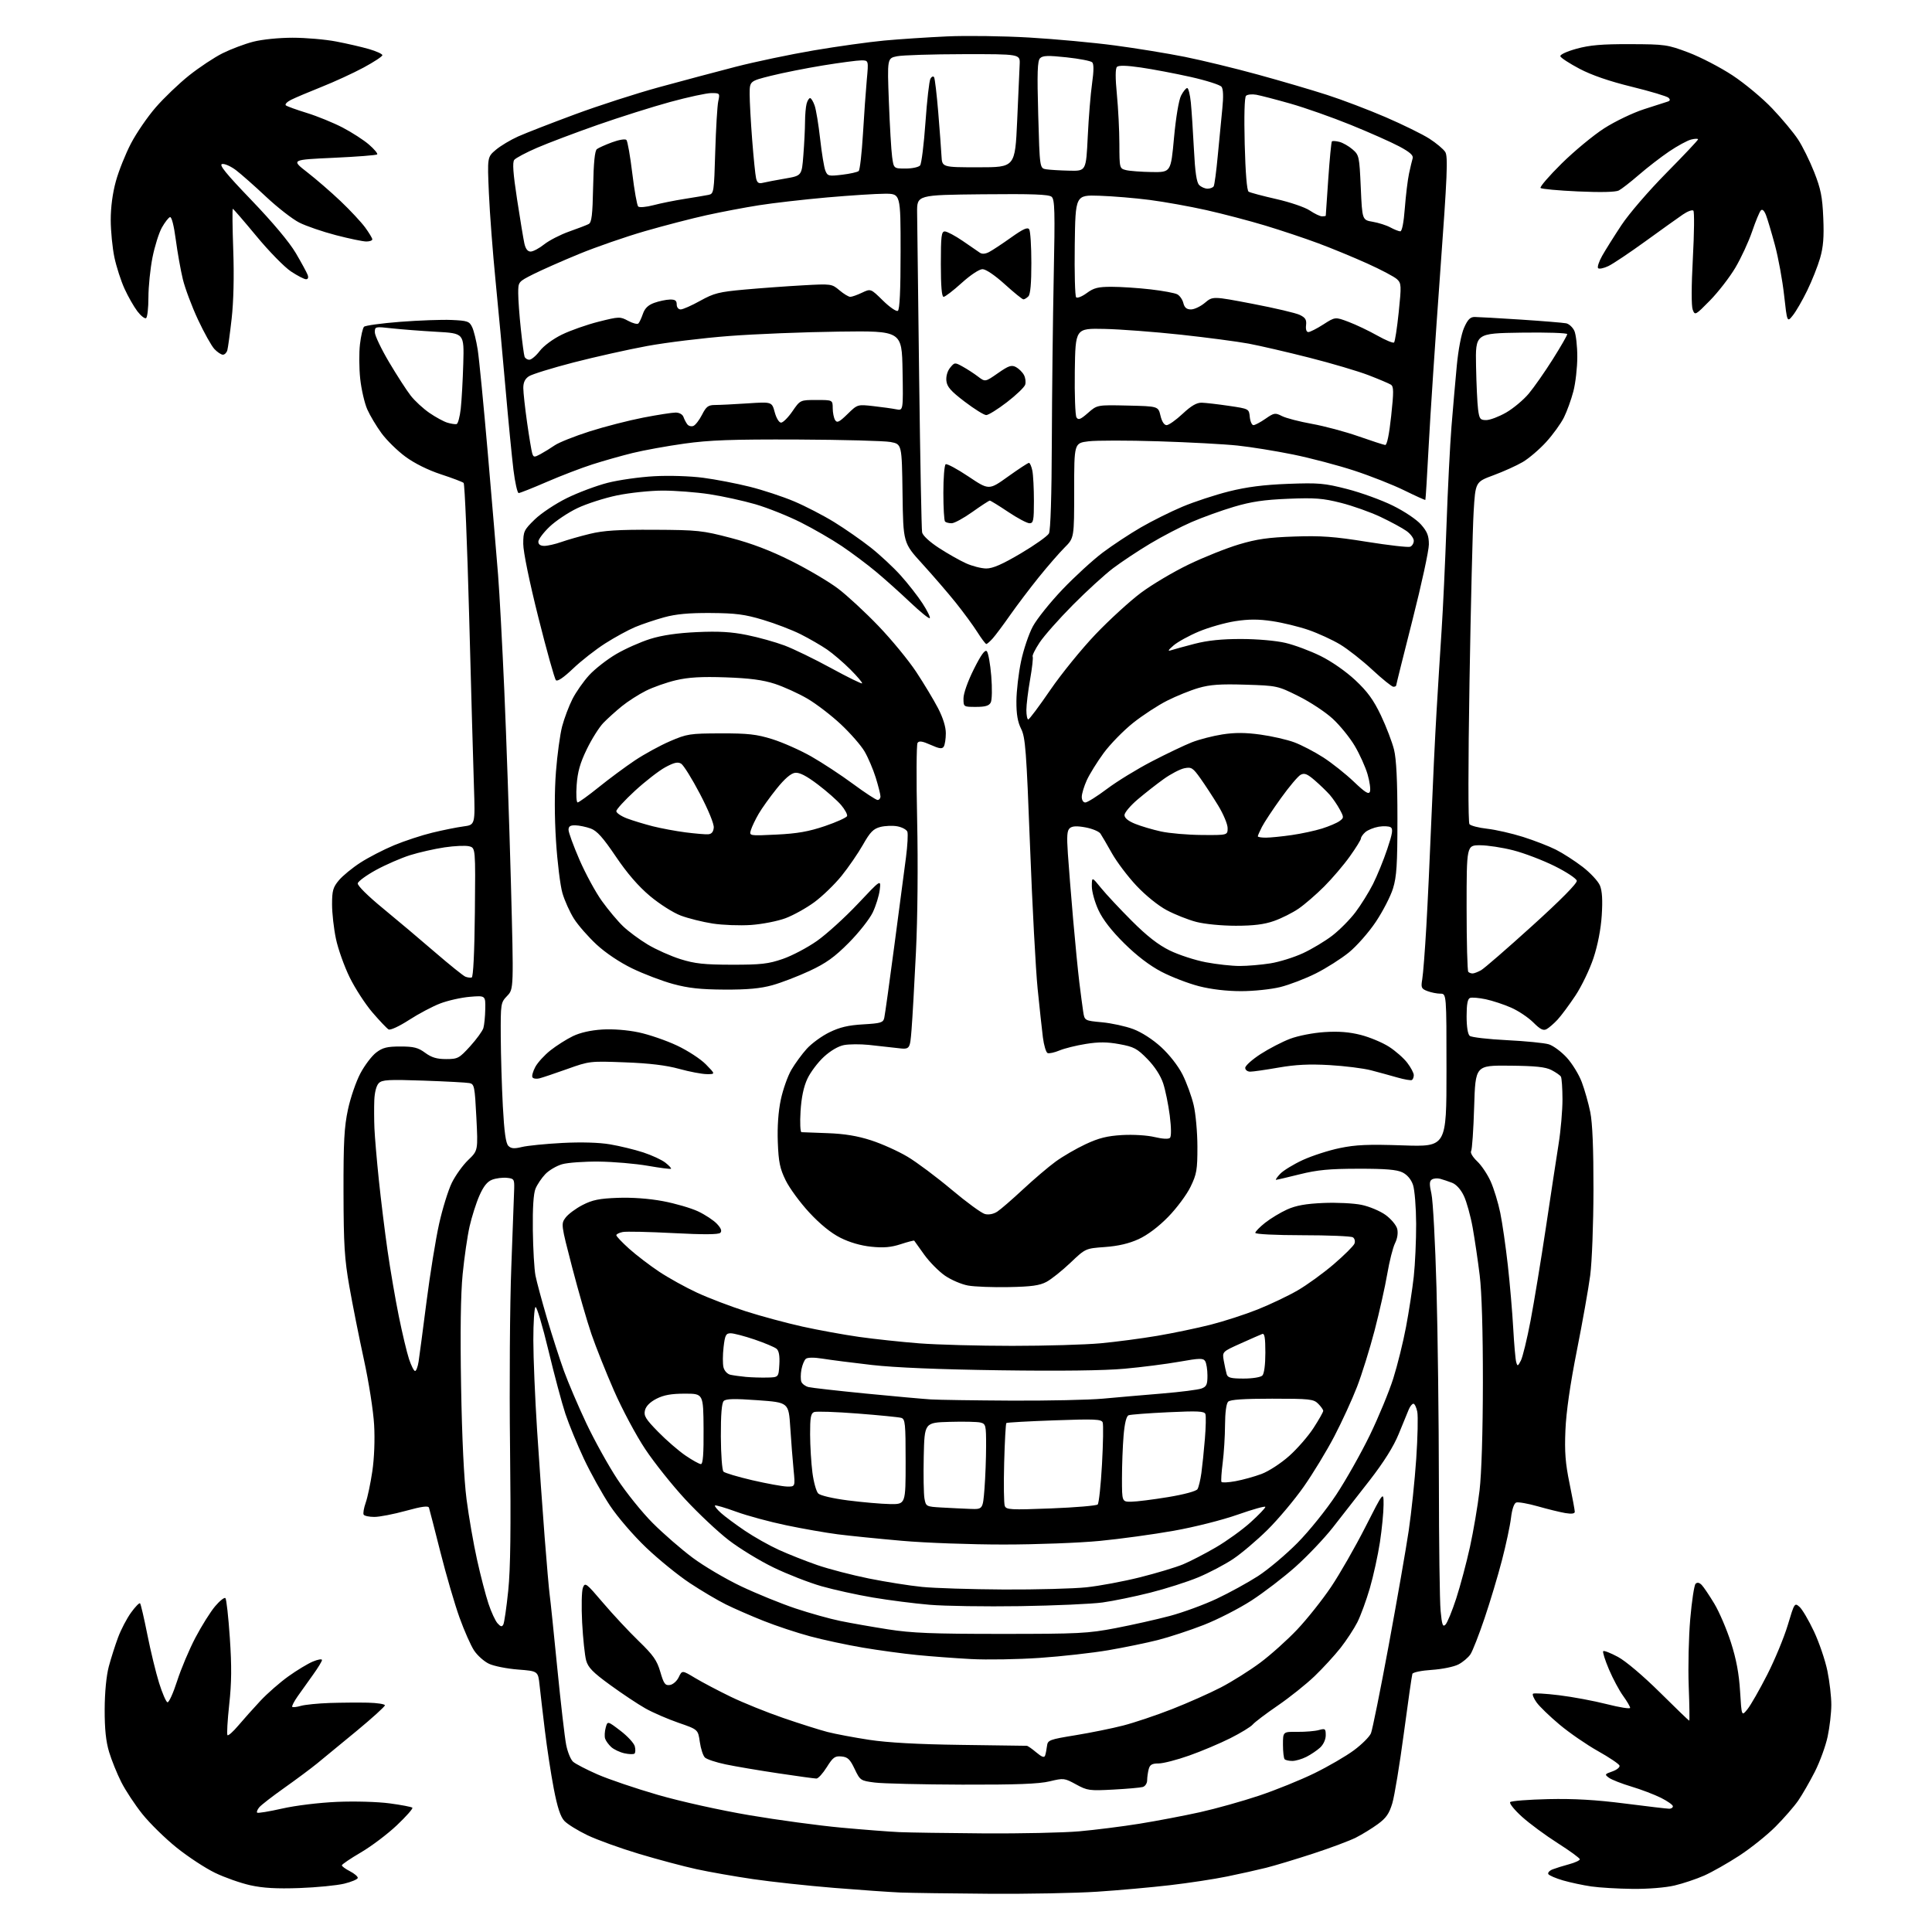 <?xml version="1.0" encoding="UTF-8" standalone="no"?>
<svg 
  version="1.1" 
  xmlns="http://www.w3.org/2000/svg" 
  xmlns:xlink="http://www.w3.org/1999/xlink" 
  xmlns:svg="http://www.w3.org/2000/svg"
  xmlns:rdf="http://www.w3.org/1999/02/22-rdf-syntax-ns#"
  xmlns:cc="http://creativecommons.org/ns#"
  xmlns:dc="http://purl.org/dc/elements/1.1/"
  viewBox="0 0 768 768"
  width="768"
  height="768"
>
<style>svg {background-color: white; }</style>"
<path stroke="none" fill="black" fill-rule="evenodd" d="M393.17,752.80C377.95,752.69 362.12,752.47 358.00,752.31C353.88,752.14 341.95,751.31 331.50,750.46C321.05,749.61 306.58,748.04 299.34,746.98C292.10,745.92 281.97,744.14 276.84,743.02C271.70,741.90 261.43,739.16 254.00,736.93C246.57,734.70 237.35,731.37 233.50,729.52C229.65,727.67 225.52,725.11 224.33,723.83C222.79,722.18 221.56,718.43 220.13,711.00C219.02,705.23 217.44,694.88 216.61,688.00C215.77,681.12 214.82,672.98 214.49,669.89C213.89,664.29 213.89,664.29 205.91,663.67C201.51,663.33 196.32,662.30 194.37,661.37C192.42,660.45 189.76,658.07 188.45,656.09C187.15,654.12 184.54,648.23 182.66,643.00C180.78,637.77 177.36,626.08 175.07,617.00C172.78,607.92 170.73,599.97 170.52,599.33C170.23,598.49 167.62,598.84 161.32,600.58C156.48,601.91 150.85,603.00 148.82,603.00C146.78,603.00 144.87,602.60 144.57,602.11C144.26,601.62 144.62,599.48 145.37,597.36C146.12,595.24 147.30,589.62 148.00,584.89C148.77,579.74 149.06,572.30 148.72,566.39C148.41,560.89 146.61,549.39 144.67,540.50C142.75,531.70 140.15,518.65 138.89,511.50C136.94,500.41 136.60,494.90 136.55,474.00C136.51,453.89 136.83,447.98 138.33,441.00C139.33,436.32 141.56,429.87 143.27,426.66C144.98,423.44 147.80,419.73 149.53,418.41C152.11,416.44 153.87,416.00 159.15,416.00C164.47,416.00 166.21,416.44 169.00,418.50C171.54,420.37 173.63,421.00 177.32,421.00C181.97,421.00 182.51,420.71 186.88,415.92C189.42,413.12 191.79,409.86 192.15,408.67C192.51,407.48 192.85,404.08 192.90,401.11C193.00,395.73 193.00,395.73 186.75,396.25C183.31,396.54 178.03,397.73 175.00,398.89C171.97,400.04 166.39,403.00 162.59,405.46C158.67,407.99 155.16,409.61 154.46,409.21C153.79,408.82 150.92,405.80 148.08,402.50C145.24,399.20 141.15,392.90 138.99,388.50C136.84,384.10 134.38,377.21 133.54,373.18C132.69,369.16 132.00,363.01 132.00,359.51C132.00,354.04 132.38,352.70 134.74,349.90C136.24,348.12 140.08,344.97 143.27,342.91C146.45,340.85 152.47,337.74 156.65,336.00C160.82,334.27 167.67,332.01 171.87,331.00C176.07,329.98 181.61,328.86 184.20,328.52C188.90,327.89 188.90,327.89 188.40,312.70C188.12,304.34 187.27,273.92 186.50,245.10C185.73,216.28 184.74,192.37 184.30,191.97C183.86,191.57 179.79,190.03 175.25,188.54C170.16,186.87 164.77,184.19 161.19,181.56C157.99,179.21 153.71,175.01 151.68,172.24C149.64,169.47 147.08,165.18 145.99,162.72C144.91,160.26 143.65,154.80 143.19,150.59C142.74,146.38 142.70,140.21 143.09,136.87C143.48,133.53 144.21,130.39 144.71,129.89C145.21,129.39 151.66,128.51 159.06,127.93C166.45,127.36 175.65,127.02 179.49,127.19C185.83,127.47 186.59,127.73 187.68,130.02C188.35,131.40 189.34,135.45 189.90,139.02C190.46,142.58 192.27,161.25 193.94,180.50C195.60,199.75 197.42,221.35 197.99,228.50C198.56,235.65 199.67,256.35 200.47,274.50C201.27,292.65 202.44,326.77 203.08,350.33C204.22,393.16 204.22,393.16 201.61,395.88C199.05,398.55 199.00,398.88 199.06,412.05C199.10,419.45 199.47,431.93 199.89,439.79C200.44,449.99 201.06,454.49 202.08,455.50C203.18,456.60 204.39,456.70 207.50,455.94C209.70,455.41 216.91,454.69 223.53,454.34C231.12,453.95 238.12,454.15 242.53,454.90C246.36,455.55 252.29,456.99 255.70,458.10C259.10,459.22 263.06,461.05 264.50,462.18C265.93,463.31 266.94,464.39 266.74,464.60C266.53,464.80 262.38,464.27 257.51,463.42C252.64,462.57 243.89,461.82 238.08,461.75C232.26,461.69 225.68,462.16 223.45,462.80C221.23,463.44 218.22,465.21 216.77,466.73C215.31,468.26 213.57,470.85 212.88,472.50C212.06,474.47 211.70,480.14 211.81,489.06C211.91,496.51 212.38,504.61 212.86,507.06C213.34,509.50 215.40,517.12 217.42,524.00C219.45,530.88 222.50,540.33 224.19,545.00C225.89,549.67 229.88,559.02 233.07,565.77C236.26,572.52 241.78,582.48 245.34,587.91C248.90,593.33 255.26,601.23 259.48,605.45C263.70,609.67 270.83,615.87 275.33,619.22C279.82,622.57 288.52,627.70 294.66,630.61C300.80,633.52 310.48,637.46 316.16,639.36C321.85,641.26 329.88,643.51 334.00,644.35C338.12,645.20 346.68,646.70 353.00,647.69C362.40,649.17 370.62,649.50 398.00,649.50C428.83,649.50 432.46,649.32 443.50,647.20C450.10,645.93 459.77,643.76 465.00,642.37C470.23,640.98 478.62,637.90 483.66,635.53C488.70,633.15 496.10,629.09 500.11,626.50C504.11,623.91 511.15,617.98 515.76,613.33C520.42,608.61 527.24,600.14 531.17,594.18C535.05,588.31 541.06,577.65 544.53,570.50C548.00,563.35 552.19,553.20 553.85,547.95C555.51,542.70 557.79,533.48 558.92,527.45C560.06,521.43 561.44,512.45 561.99,507.50C562.53,502.55 562.96,493.10 562.94,486.50C562.91,479.90 562.35,472.93 561.69,471.01C560.94,468.81 559.39,466.98 557.50,466.05C555.27,464.95 550.80,464.57 540.00,464.59C528.45,464.60 523.71,465.05 516.67,466.80C511.82,468.01 507.57,469.00 507.25,469.00C506.92,469.00 507.66,467.93 508.89,466.62C510.12,465.31 514.15,462.85 517.84,461.14C521.53,459.44 528.14,457.30 532.53,456.39C538.96,455.05 543.84,454.84 557.75,455.31C575.00,455.89 575.00,455.89 575.00,425.45C575.00,395.00 575.00,395.00 572.57,395.00C571.23,395.00 568.92,394.54 567.44,393.98C564.99,393.05 564.80,392.61 565.37,389.23C565.72,387.18 566.44,377.85 566.98,368.50C567.52,359.15 568.42,340.02 568.98,326.00C569.54,311.98 570.47,292.62 571.04,283.00C571.60,273.38 572.52,258.75 573.06,250.50C573.61,242.25 574.48,223.57 575.00,209.00C575.51,194.43 576.41,176.65 576.99,169.50C577.57,162.35 578.51,151.56 579.08,145.52C579.69,139.02 580.88,132.79 582.00,130.27C583.43,127.03 584.44,126.00 586.19,126.00C587.46,126.00 595.70,126.47 604.50,127.04C613.30,127.62 621.44,128.29 622.58,128.52C623.72,128.76 625.18,130.11 625.83,131.52C626.47,132.94 627.00,137.58 627.00,141.84C627.00,146.10 626.30,152.26 625.45,155.53C624.60,158.80 622.91,163.48 621.70,165.92C620.49,168.36 617.30,172.77 614.62,175.71C611.93,178.66 607.74,182.24 605.30,183.67C602.86,185.10 597.63,187.46 593.68,188.92C586.50,191.57 586.50,191.57 585.79,203.53C585.40,210.12 584.66,240.47 584.15,271.00C583.60,304.12 583.59,326.95 584.13,327.62C584.63,328.24 587.80,329.06 591.18,329.44C594.56,329.82 600.97,331.28 605.41,332.68C609.86,334.09 615.75,336.37 618.50,337.76C621.25,339.14 626.02,342.22 629.11,344.59C632.19,346.96 635.29,350.30 636.00,352.00C636.89,354.15 637.11,357.83 636.72,363.85C636.37,369.33 635.14,375.67 633.44,380.82C631.94,385.34 628.71,392.07 626.25,395.77C623.79,399.47 620.59,403.78 619.14,405.34C617.69,406.90 615.73,408.59 614.79,409.10C613.48,409.81 612.27,409.20 609.51,406.44C607.53,404.47 603.58,401.82 600.71,400.56C597.84,399.29 593.29,397.79 590.60,397.22C587.90,396.65 585.09,396.41 584.35,396.70C583.40,397.06 583.00,399.22 583.00,403.98C583.00,408.19 583.47,411.14 584.25,411.78C584.94,412.34 591.58,413.11 599.00,413.48C606.42,413.85 613.93,414.59 615.67,415.13C617.41,415.66 620.61,418.03 622.78,420.38C624.95,422.74 627.66,427.14 628.79,430.18C629.93,433.21 631.44,438.57 632.16,442.09C633.03,446.37 633.45,456.63 633.43,473.00C633.40,486.74 632.83,501.67 632.13,507.00C631.44,512.23 629.04,525.73 626.80,537.00C624.15,550.36 622.58,561.33 622.28,568.50C621.91,577.14 622.26,581.68 623.91,589.66C625.06,595.24 626.00,600.33 626.00,600.95C626.00,601.71 624.75,601.88 622.25,601.47C620.19,601.12 615.26,599.92 611.31,598.79C607.35,597.67 603.48,596.99 602.70,597.28C601.85,597.61 601.04,600.01 600.65,603.35C600.29,606.39 598.68,613.97 597.06,620.19C595.45,626.41 592.32,636.83 590.11,643.35C587.91,649.86 585.40,656.27 584.54,657.58C583.68,658.89 581.52,660.72 579.74,661.64C577.96,662.57 573.20,663.54 569.17,663.80C565.09,664.06 561.66,664.77 561.44,665.39C561.23,666.00 559.70,676.62 558.05,689.00C556.40,701.38 554.34,713.87 553.48,716.78C552.23,720.96 551.03,722.69 547.70,725.12C545.39,726.81 541.48,729.21 539.00,730.47C536.52,731.72 528.88,734.59 522.00,736.83C515.12,739.08 506.73,741.61 503.34,742.46C499.95,743.31 492.97,744.87 487.84,745.92C482.70,746.98 472.43,748.54 465.00,749.40C457.57,750.26 444.60,751.43 436.17,751.98C427.74,752.54 408.39,752.91 393.17,752.80zM119.00,750.53C109.95,750.85 104.57,750.54 99.50,749.42C95.65,748.56 89.35,746.35 85.50,744.49C81.65,742.64 74.77,738.12 70.21,734.46C65.65,730.80 59.52,724.78 56.57,721.09C53.63,717.41 49.86,711.69 48.20,708.39C46.53,705.09 44.36,699.72 43.37,696.45C42.10,692.22 41.59,687.31 41.61,679.50C41.64,672.74 42.27,666.19 43.24,662.50C44.12,659.20 45.79,653.96 46.95,650.86C48.11,647.75 50.43,643.32 52.11,641.01C53.78,638.70 55.39,637.05 55.68,637.35C55.97,637.64 57.27,643.23 58.57,649.76C59.87,656.30 61.97,664.95 63.24,669.00C64.50,673.04 66.00,676.50 66.56,676.69C67.12,676.87 68.85,673.08 70.40,668.26C71.95,663.44 75.22,655.67 77.68,651.00C80.13,646.33 83.66,640.71 85.51,638.52C87.36,636.34 89.21,634.87 89.61,635.28C90.01,635.68 90.80,642.77 91.36,651.05C92.13,662.38 92.07,668.94 91.11,677.63C90.42,683.98 90.11,689.44 90.43,689.76C90.75,690.08 92.69,688.36 94.74,685.92C96.80,683.49 100.73,679.08 103.49,676.13C106.24,673.18 111.26,668.79 114.63,666.38C117.99,663.97 122.38,661.32 124.38,660.49C126.37,659.65 128.00,659.38 128.00,659.88C128.00,660.37 126.42,662.97 124.50,665.64C122.57,668.31 119.81,672.20 118.35,674.27C116.90,676.34 115.92,678.25 116.17,678.50C116.42,678.76 117.99,678.58 119.64,678.10C121.29,677.63 126.44,677.12 131.07,676.96C135.71,676.81 142.54,676.76 146.25,676.84C149.96,676.93 153.00,677.40 153.00,677.89C153.00,678.38 147.94,682.97 141.75,688.09C135.56,693.20 128.47,699.04 126.00,701.05C123.53,703.06 117.65,707.43 112.95,710.76C108.25,714.09 103.79,717.54 103.06,718.43C102.32,719.32 101.94,720.28 102.22,720.56C102.50,720.84 106.95,720.11 112.12,718.94C117.49,717.72 126.85,716.58 134.00,716.27C141.09,715.97 150.14,716.23 154.92,716.87C159.55,717.49 163.60,718.27 163.92,718.59C164.24,718.92 161.48,722.04 157.79,725.54C154.11,729.04 147.67,733.90 143.49,736.35C139.30,738.80 135.89,741.12 135.89,741.50C135.90,741.89 137.34,742.95 139.11,743.85C140.87,744.76 142.27,745.95 142.22,746.50C142.16,747.05 139.73,748.08 136.81,748.79C133.89,749.50 125.88,750.28 119.00,750.53zM649.00,750.86C643.23,750.80 635.82,750.37 632.54,749.89C629.26,749.41 624.22,748.33 621.34,747.50C618.46,746.66 615.83,745.53 615.49,744.99C615.16,744.45 615.93,743.60 617.19,743.10C618.46,742.61 621.41,741.69 623.75,741.06C626.09,740.43 628.00,739.55 628.00,739.09C628.00,738.63 624.06,735.76 619.25,732.70C614.44,729.64 608.02,724.91 605.00,722.18C601.98,719.45 599.87,716.83 600.33,716.36C600.79,715.89 607.59,715.36 615.44,715.18C625.65,714.95 634.32,715.45 645.92,716.93C654.83,718.07 662.77,719.00 663.56,719.00C664.35,719.00 665.00,718.56 665.00,718.02C665.00,717.48 662.86,715.97 660.25,714.66C657.64,713.36 652.35,711.34 648.50,710.19C644.65,709.04 640.64,707.46 639.60,706.70C637.79,705.38 637.86,705.24 640.94,704.17C642.72,703.55 644.00,702.50 643.78,701.85C643.56,701.19 639.71,698.60 635.21,696.08C630.72,693.56 623.85,688.83 619.96,685.57C616.06,682.31 611.96,678.34 610.83,676.76C609.70,675.18 609.05,673.62 609.38,673.29C609.71,672.96 614.37,673.22 619.74,673.88C625.11,674.53 633.66,676.13 638.75,677.43C643.84,678.73 648.00,679.38 648.00,678.89C648.00,678.39 646.74,676.25 645.21,674.13C643.67,672.01 641.14,667.27 639.58,663.60C638.02,659.93 637.00,656.67 637.30,656.36C637.61,656.05 640.25,657.08 643.17,658.65C646.26,660.31 653.21,666.20 659.83,672.75C666.07,678.94 671.32,684.00 671.50,684.00C671.67,684.00 671.58,677.81 671.29,670.25C671.00,662.69 671.28,650.67 671.90,643.54C672.52,636.41 673.47,630.13 674.02,629.58C674.68,628.92 675.50,629.08 676.45,630.04C677.23,630.84 679.49,634.20 681.47,637.49C683.45,640.79 686.42,647.73 688.08,652.92C690.21,659.57 691.28,665.30 691.71,672.34C692.32,682.33 692.32,682.33 694.66,679.42C695.95,677.81 699.47,671.65 702.49,665.73C705.51,659.81 709.19,650.92 710.67,645.99C713.30,637.19 713.39,637.04 715.33,638.75C716.42,639.71 719.00,644.10 721.07,648.50C723.14,652.90 725.55,659.97 726.42,664.21C727.29,668.45 727.99,674.52 727.98,677.71C727.97,680.89 727.32,686.56 726.52,690.30C725.73,694.04 723.43,700.34 721.42,704.30C719.40,708.26 716.44,713.41 714.83,715.75C713.22,718.08 709.16,722.75 705.80,726.12C702.45,729.49 695.96,734.68 691.39,737.66C686.82,740.64 680.53,744.20 677.42,745.58C674.31,746.95 669.01,748.73 665.63,749.52C662.09,750.36 655.06,750.93 649.00,750.86zM391.00,728.80C405.57,728.90 422.68,728.53 429.00,727.98C435.32,727.42 446.12,726.06 453.00,724.95C459.88,723.84 470.68,721.78 477.00,720.38C483.32,718.97 493.90,716.01 500.50,713.80C507.10,711.59 517.00,707.58 522.50,704.89C528.00,702.20 535.07,698.09 538.22,695.75C541.37,693.41 544.41,690.38 544.98,689.00C545.55,687.62 548.73,671.88 552.04,654.00C555.34,636.12 558.92,615.65 559.98,608.50C561.04,601.35 562.39,588.50 562.97,579.94C563.55,571.38 563.74,562.94 563.39,561.19C563.04,559.44 562.35,558.00 561.85,558.00C561.36,558.00 560.54,559.01 560.02,560.25C559.51,561.49 557.71,565.88 556.02,570.00C553.97,575.02 550.14,581.14 544.43,588.50C539.74,594.55 533.11,603.03 529.70,607.35C526.29,611.67 519.67,618.62 515.00,622.80C510.32,626.97 502.45,633.01 497.50,636.22C492.55,639.42 484.00,643.80 478.50,645.94C473.00,648.09 464.81,650.78 460.30,651.93C455.79,653.08 446.91,654.90 440.57,655.99C434.22,657.07 421.94,658.45 413.27,659.04C404.59,659.63 392.32,659.84 386.00,659.50C379.68,659.16 370.00,658.44 364.50,657.89C359.00,657.35 349.32,656.03 343.00,654.96C336.68,653.89 327.23,651.87 322.02,650.46C316.80,649.06 308.47,646.30 303.52,644.32C298.56,642.35 291.80,639.40 288.50,637.76C285.20,636.12 278.76,632.31 274.20,629.29C269.63,626.27 261.86,619.96 256.92,615.26C251.83,610.42 245.55,603.13 242.45,598.47C239.44,593.94 234.78,585.57 232.10,579.87C229.43,574.17 226.12,566.12 224.75,562.00C223.38,557.88 220.34,546.52 218.00,536.77C215.66,527.02 213.35,519.28 212.87,519.58C212.39,519.88 212.00,525.83 212.01,532.81C212.01,539.79 212.69,555.85 213.50,568.50C214.32,581.15 215.67,600.27 216.50,611.00C217.33,621.73 218.24,632.08 218.51,634.00C218.79,635.92 220.14,648.98 221.52,663.00C222.91,677.02 224.50,690.81 225.07,693.64C225.63,696.46 226.86,699.46 227.80,700.31C228.73,701.15 233.10,703.42 237.51,705.35C241.92,707.28 252.72,710.95 261.51,713.49C270.68,716.14 286.22,719.59 297.95,721.58C309.20,723.49 325.62,725.71 334.45,726.52C343.28,727.33 353.65,728.13 357.50,728.30C361.35,728.47 376.43,728.69 391.00,728.80zM442.50,711.39C433.09,711.90 432.22,711.78 427.75,709.33C423.13,706.80 422.82,706.77 417.25,708.11C412.98,709.14 404.04,709.48 382.50,709.42C366.55,709.37 350.91,709.00 347.73,708.59C342.09,707.87 341.92,707.76 339.73,703.18C337.89,699.31 336.98,698.45 334.50,698.22C331.90,697.97 331.12,698.54 328.66,702.47C327.10,704.96 325.25,707.00 324.55,707.00C323.85,707.00 317.03,706.07 309.39,704.92C301.75,703.78 292.35,702.19 288.50,701.38C284.65,700.58 280.91,699.34 280.19,698.62C279.47,697.90 278.56,695.10 278.18,692.41C277.48,687.51 277.48,687.51 269.68,684.82C265.39,683.33 259.47,680.77 256.54,679.11C253.60,677.45 247.32,673.28 242.59,669.83C235.69,664.82 233.78,662.87 233.00,660.05C232.47,658.11 231.75,651.34 231.41,645.01C231.08,638.68 231.21,632.44 231.71,631.15C232.57,628.92 232.98,629.23 239.72,637.15C243.62,641.74 249.99,648.56 253.86,652.31C259.71,657.97 261.16,660.04 262.49,664.62C263.86,669.34 264.41,670.08 266.29,669.81C267.51,669.64 269.07,668.27 269.81,666.71C271.15,663.92 271.15,663.92 276.32,667.03C279.17,668.74 285.55,672.10 290.50,674.50C295.45,676.89 304.85,680.69 311.38,682.93C317.91,685.18 325.80,687.67 328.91,688.48C332.02,689.28 339.50,690.69 345.53,691.61C352.90,692.73 364.87,693.39 382.00,693.62C396.02,693.81 407.80,693.97 408.17,693.98C408.54,693.99 410.23,695.16 411.92,696.59C414.17,698.48 415.12,698.81 415.45,697.84C415.70,697.10 416.04,695.39 416.20,694.04C416.48,691.72 417.13,691.47 427.50,689.78C433.55,688.79 442.10,687.06 446.50,685.92C450.90,684.79 459.62,681.86 465.88,679.41C472.14,676.96 480.90,673.07 485.35,670.76C489.79,668.45 496.82,664.03 500.96,660.94C505.11,657.85 511.73,651.92 515.67,647.75C519.61,643.58 525.66,635.97 529.12,630.83C532.57,625.70 538.68,615.03 542.70,607.13C550.00,592.77 550.00,592.77 549.99,598.13C549.99,601.08 549.34,607.77 548.55,613.00C547.75,618.23 545.95,626.46 544.54,631.31C543.13,636.15 540.89,642.25 539.57,644.87C538.24,647.48 535.24,652.07 532.89,655.06C530.53,658.05 525.89,663.11 522.56,666.31C519.23,669.50 512.65,674.76 507.93,677.99C503.22,681.22 498.74,684.61 497.98,685.52C497.23,686.43 493.21,688.88 489.06,690.97C484.90,693.06 477.53,696.17 472.67,697.88C467.81,699.60 462.35,701.00 460.54,701.00C457.96,701.00 457.10,701.49 456.63,703.25C456.30,704.49 456.02,706.48 456.01,707.68C456.01,708.90 455.22,710.09 454.25,710.36C453.29,710.63 448.00,711.10 442.50,711.39zM513.72,700.00C512.41,700.00 511.03,699.70 510.67,699.33C510.30,698.97 510.00,696.35 510.00,693.52C510.00,688.37 510.00,688.37 515.75,688.44C518.91,688.47 522.74,688.15 524.25,687.73C526.79,687.02 527.00,687.18 527.00,689.81C527.00,691.48 526.07,693.50 524.75,694.71C523.51,695.84 521.06,697.49 519.30,698.38C517.54,699.27 515.03,700.00 513.72,700.00zM252.22,697.08C251.82,697.42 250.02,697.36 248.21,696.96C246.40,696.56 244.05,695.45 242.98,694.49C241.92,693.52 240.82,692.01 240.54,691.12C240.26,690.23 240.36,688.28 240.77,686.79C241.50,684.08 241.50,684.08 246.62,687.99C249.43,690.13 252.01,692.92 252.34,694.18C252.67,695.44 252.61,696.74 252.22,697.08zM200.07,645.79C200.46,645.08 201.34,639.02 202.03,632.32C202.93,623.56 203.13,607.60 202.75,575.32C202.45,550.67 202.68,518.35 203.26,503.50C203.83,488.65 204.34,474.70 204.40,472.50C204.49,468.74 204.31,468.48 201.44,468.20C199.76,468.04 197.15,468.37 195.64,468.95C193.71,469.68 192.21,471.55 190.58,475.25C189.30,478.14 187.55,483.65 186.67,487.51C185.80,491.36 184.56,499.91 183.91,506.51C183.13,514.47 182.92,529.42 183.29,551.00C183.65,571.80 184.43,588.00 185.46,596.00C186.35,602.88 188.22,613.67 189.63,620.00C191.03,626.33 193.08,634.20 194.18,637.50C195.27,640.80 196.89,644.30 197.78,645.29C199.01,646.66 199.54,646.78 200.07,645.79zM574.60,645.81C575.32,645.09 577.24,640.43 578.86,635.45C580.48,630.48 582.94,621.25 584.33,614.95C585.71,608.65 587.43,598.55 588.14,592.50C588.94,585.75 589.45,569.15 589.47,549.50C589.49,529.32 589.02,513.62 588.21,507.00C587.51,501.23 586.24,492.68 585.41,488.00C584.57,483.32 582.99,477.63 581.90,475.36C580.68,472.80 578.88,470.81 577.21,470.17C575.72,469.60 573.60,468.89 572.50,468.59C571.40,468.29 569.92,468.41 569.21,468.86C568.19,469.50 568.15,470.71 569.02,474.58C569.63,477.29 570.53,494.12 571.03,512.00C571.53,529.88 571.95,564.52 571.98,589.00C572.00,613.48 572.30,636.57 572.66,640.31C573.19,645.92 573.53,646.89 574.60,645.81zM405.50,638.47C391.75,638.68 375.55,638.44 369.50,637.92C363.45,637.41 353.32,636.11 347.00,635.04C340.68,633.98 331.45,631.94 326.50,630.53C321.55,629.11 313.00,625.77 307.50,623.11C302.00,620.45 293.98,615.55 289.67,612.23C285.36,608.91 277.61,601.62 272.43,596.03C267.25,590.44 260.08,581.45 256.49,576.05C252.89,570.66 247.32,560.22 244.10,552.87C240.88,545.52 236.83,535.36 235.10,530.31C233.36,525.25 229.93,513.33 227.45,503.82C223.00,486.69 222.98,486.51 224.83,484.02C225.86,482.64 228.90,480.38 231.57,479.01C235.48,476.99 238.22,476.43 245.56,476.16C251.26,475.95 258.00,476.44 263.55,477.48C268.44,478.40 274.72,480.23 277.52,481.55C280.33,482.88 283.69,485.10 285.00,486.50C286.64,488.24 287.05,489.35 286.34,490.06C285.63,490.77 279.71,490.81 267.71,490.18C258.03,489.67 248.97,489.47 247.56,489.74C246.15,490.01 245.00,490.59 245.00,491.02C245.00,491.46 247.29,493.87 250.09,496.39C252.89,498.90 258.26,503.01 262.03,505.52C265.80,508.02 272.62,511.80 277.19,513.91C281.76,516.02 290.45,519.33 296.50,521.27C302.55,523.21 312.68,525.94 319.00,527.34C325.32,528.74 335.45,530.58 341.50,531.44C347.55,532.29 358.30,533.45 365.40,534.00C372.49,534.55 389.14,535.00 402.40,535.00C415.65,535.00 431.45,534.54 437.50,533.98C443.55,533.42 453.69,532.08 460.04,531.01C466.38,529.93 475.92,527.94 481.24,526.59C486.55,525.24 494.97,522.51 499.95,520.52C504.93,518.53 512.05,515.14 515.77,512.99C519.50,510.84 525.97,506.15 530.16,502.57C534.34,498.98 538.06,495.29 538.42,494.36C538.78,493.41 538.50,492.30 537.78,491.85C537.08,491.40 528.06,491.02 517.75,491.02C507.07,491.01 499.00,490.61 499.00,490.08C499.00,489.58 500.76,487.77 502.92,486.06C505.08,484.36 509.01,481.98 511.67,480.78C515.20,479.20 519.08,478.50 526.07,478.20C531.33,477.97 538.16,478.31 541.24,478.95C544.33,479.59 548.63,481.40 550.80,482.97C552.96,484.54 555.04,487.02 555.41,488.48C555.82,490.12 555.49,492.32 554.54,494.21C553.70,495.90 552.31,501.38 551.46,506.39C550.61,511.40 548.34,521.51 546.43,528.86C544.51,536.20 541.37,546.30 539.44,551.29C537.51,556.28 533.46,565.12 530.43,570.93C527.40,576.74 521.92,585.77 518.24,591.00C514.57,596.23 508.12,603.91 503.90,608.09C499.69,612.26 493.52,617.49 490.19,619.72C486.86,621.94 480.62,625.22 476.33,627.01C472.03,628.80 463.45,631.54 457.27,633.10C451.08,634.66 442.53,636.42 438.26,637.01C433.99,637.60 419.25,638.25 405.50,638.47zM399.00,631.85C411.93,631.91 426.71,631.52 431.85,630.98C436.99,630.44 446.58,628.65 453.16,627.00C459.74,625.35 467.45,623.03 470.31,621.84C473.16,620.65 479.03,617.61 483.35,615.09C487.67,612.57 493.86,608.10 497.10,605.17C500.35,602.23 503.00,599.47 503.00,599.02C503.00,598.58 498.08,599.95 492.06,602.07C485.84,604.26 474.82,607.04 466.53,608.51C458.50,609.94 445.31,611.75 437.22,612.53C429.12,613.32 411.93,613.97 399.00,613.97C386.07,613.98 367.85,613.32 358.50,612.49C349.15,611.67 337.68,610.51 333.00,609.91C328.32,609.31 319.13,607.70 312.58,606.33C306.02,604.97 297.05,602.54 292.65,600.93C288.25,599.33 284.45,598.21 284.21,598.46C283.97,598.70 285.06,600.05 286.63,601.46C288.21,602.87 292.46,606.03 296.09,608.48C299.71,610.93 305.79,614.36 309.59,616.09C313.39,617.82 320.28,620.55 324.90,622.15C329.52,623.74 338.75,626.14 345.40,627.48C352.06,628.82 361.55,630.33 366.50,630.82C371.45,631.32 386.07,631.78 399.00,631.85zM385.60,599.81C390.70,600.00 390.70,600.00 391.35,591.75C391.70,587.21 391.99,579.57 391.99,574.77C392.00,566.55 391.87,566.01 389.75,565.48C388.51,565.17 383.00,565.05 377.50,565.21C367.50,565.50 367.50,565.50 367.20,579.00C367.04,586.42 367.17,593.94 367.49,595.70C368.06,598.85 368.18,598.91 374.29,599.26C377.70,599.46 382.80,599.70 385.60,599.81zM417.77,599.62C427.51,599.24 435.87,598.53 436.35,598.05C436.83,597.57 437.60,590.37 438.06,582.05C438.52,573.72 438.65,566.24 438.33,565.43C437.84,564.15 435.12,564.03 419.13,564.61C408.88,564.97 400.29,565.45 400.04,565.68C399.79,565.90 399.40,573.02 399.17,581.50C398.95,589.99 399.05,597.69 399.41,598.62C400.00,600.15 401.68,600.24 417.77,599.62zM353.75,597.89C360.00,598.00 360.00,598.00 360.00,581.07C360.00,565.80 359.83,564.08 358.25,563.62C357.29,563.34 349.47,562.56 340.88,561.90C332.29,561.23 324.52,560.97 323.63,561.31C322.30,561.82 322.01,563.47 322.03,570.22C322.05,574.77 322.46,581.60 322.95,585.38C323.44,589.17 324.48,592.91 325.26,593.68C326.07,594.50 331.08,595.67 337.09,596.44C342.81,597.17 350.31,597.83 353.75,597.89zM449.75,596.95C451.81,596.93 458.38,596.10 464.34,595.12C470.74,594.06 475.52,592.77 476.02,591.96C476.49,591.21 477.18,588.32 477.57,585.55C477.95,582.77 478.58,576.67 478.96,572.00C479.35,567.33 479.44,562.87 479.17,562.11C478.76,560.96 476.14,560.83 464.33,561.39C456.44,561.76 449.38,562.30 448.64,562.59C447.75,562.93 447.06,565.73 446.64,570.70C446.29,574.88 446.00,582.51 446.00,587.65C446.00,597.00 446.00,597.00 449.75,596.95zM312.81,590.92C316.12,591.00 316.12,591.00 315.46,584.25C315.09,580.54 314.51,573.00 314.15,567.50C313.50,557.50 313.50,557.50 301.19,556.61C291.95,555.94 288.58,556.02 287.69,556.92C286.89,557.73 286.52,562.33 286.55,571.06C286.58,578.18 287.05,584.45 287.59,584.99C288.13,585.53 293.29,587.07 299.04,588.41C304.79,589.74 310.99,590.87 312.81,590.92zM491.14,588.79C493.99,588.27 498.63,586.99 501.46,585.93C504.32,584.86 509.19,581.69 512.47,578.77C515.70,575.89 520.07,570.87 522.17,567.61C524.28,564.35 526.00,561.31 526.00,560.84C526.00,560.38 525.10,559.10 524.00,558.00C522.16,556.16 520.67,556.00 505.70,556.00C494.36,556.00 489.04,556.36 488.20,557.20C487.47,557.93 486.99,561.56 486.97,566.45C486.95,570.88 486.53,577.63 486.04,581.46C485.55,585.29 485.32,588.72 485.55,589.08C485.77,589.44 488.29,589.31 491.14,588.79zM278.62,582.00C279.44,582.00 279.75,577.94 279.68,568.00C279.58,554.00 279.58,554.00 272.25,554.00C266.88,554.00 263.87,554.54 260.98,556.01C258.44,557.31 256.80,558.94 256.39,560.60C255.84,562.79 256.62,564.08 261.62,569.18C264.85,572.49 269.74,576.72 272.49,578.60C275.23,580.47 277.99,582.00 278.62,582.00zM402.00,556.77C416.57,556.84 433.00,556.49 438.50,555.98C444.00,555.47 454.53,554.56 461.90,553.95C469.27,553.34 476.35,552.44 477.65,551.94C479.62,551.20 480.00,550.35 479.98,546.77C479.98,544.42 479.56,541.86 479.07,541.07C478.29,539.84 476.88,539.87 468.83,541.30C463.70,542.21 453.88,543.47 447.00,544.09C438.95,544.83 421.33,545.05 397.50,544.71C373.31,544.37 355.65,543.64 346.50,542.59C338.80,541.71 330.02,540.58 327.00,540.09C323.64,539.55 321.05,539.57 320.35,540.14C319.72,540.65 318.93,542.57 318.58,544.40C318.24,546.23 318.23,548.43 318.55,549.28C318.88,550.12 320.15,551.07 321.38,551.38C322.61,551.69 332.82,552.84 344.06,553.95C355.30,555.05 366.98,556.10 370.00,556.29C373.02,556.48 387.43,556.69 402.00,556.77zM305.00,547.60C309.50,547.50 309.50,547.50 309.80,542.41C310.00,538.94 309.64,536.95 308.68,536.15C307.89,535.50 303.97,533.85 299.95,532.48C295.94,531.12 291.67,530.00 290.46,530.00C288.56,530.00 288.19,530.71 287.63,535.53C287.27,538.57 287.26,542.17 287.60,543.54C287.96,544.96 289.14,546.22 290.36,546.49C291.54,546.75 294.30,547.13 296.50,547.34C298.70,547.54 302.52,547.66 305.00,547.60zM494.37,548.00C497.88,548.00 501.12,547.48 501.80,546.80C502.53,546.07 503.00,542.51 503.00,537.69C503.00,531.77 502.69,529.91 501.75,530.28C501.06,530.54 497.20,532.24 493.17,534.05C485.84,537.34 485.84,537.34 486.47,540.92C486.82,542.89 487.34,545.29 487.62,546.25C488.04,547.67 489.29,548.00 494.37,548.00zM164.99,545.00C165.45,545.00 166.09,543.31 166.40,541.25C166.72,539.19 168.13,528.50 169.54,517.50C170.95,506.50 173.20,492.56 174.55,486.51C175.89,480.47 178.17,473.13 179.60,470.20C181.04,467.27 183.97,463.18 186.12,461.12C190.03,457.36 190.03,457.36 189.36,444.16C188.73,431.83 188.55,430.93 186.59,430.54C185.44,430.31 177.22,429.87 168.32,429.56C154.44,429.08 151.92,429.22 150.57,430.57C149.62,431.52 148.92,434.18 148.79,437.32C148.68,440.17 148.70,445.20 148.84,448.50C148.98,451.80 149.76,461.02 150.59,469.00C151.42,476.98 152.98,489.65 154.06,497.16C155.14,504.67 157.14,516.37 158.52,523.16C159.90,529.95 161.73,537.64 162.59,540.25C163.46,542.86 164.54,545.00 164.99,545.00zM604.56,540.87C605.28,539.50 607.02,532.33 608.43,524.94C609.83,517.55 612.57,500.93 614.51,488.00C616.44,475.07 618.72,460.11 619.57,454.75C620.43,449.39 621.11,441.39 621.11,436.98C621.10,432.56 620.81,428.51 620.48,427.97C620.15,427.43 618.46,426.26 616.74,425.37C614.35,424.13 610.41,423.72 600.06,423.62C586.50,423.50 586.50,423.50 586.00,440.00C585.73,449.07 585.18,456.99 584.79,457.60C584.39,458.21 585.45,459.98 587.16,461.60C588.87,463.19 591.30,466.81 592.56,469.63C593.83,472.45 595.55,478.08 596.38,482.13C597.21,486.18 598.56,495.57 599.39,503.00C600.22,510.43 601.18,521.67 601.53,528.00C601.88,534.33 602.41,540.37 602.71,541.43C603.21,543.21 603.36,543.17 604.56,540.87zM401.00,511.64C394.68,511.77 387.39,511.49 384.81,511.02C382.24,510.56 378.12,508.80 375.66,507.11C373.21,505.42 369.50,501.67 367.41,498.77C365.33,495.87 363.53,493.36 363.42,493.19C363.31,493.03 360.90,493.65 358.06,494.58C354.19,495.84 351.25,496.10 346.34,495.59C342.18,495.17 337.69,493.86 334.05,492.02C330.31,490.14 325.99,486.62 321.68,481.97C318.04,478.04 313.82,472.29 312.31,469.19C310.02,464.52 309.49,461.95 309.19,454.03C308.96,447.89 309.38,441.88 310.38,437.14C311.24,433.09 313.13,427.75 314.58,425.27C316.04,422.78 318.79,419.02 320.70,416.91C322.62,414.79 326.66,411.84 329.70,410.36C333.82,408.34 337.23,407.54 343.12,407.20C350.17,406.79 351.08,406.51 351.51,404.62C351.78,403.45 353.58,390.57 355.50,376.00C357.43,361.43 359.52,345.59 360.14,340.82C360.76,336.04 361.00,331.45 360.69,330.62C360.37,329.79 358.59,328.83 356.74,328.48C354.89,328.13 351.83,328.25 349.95,328.73C347.16,329.46 345.89,330.75 343.02,335.83C341.08,339.24 337.25,344.81 334.51,348.20C331.76,351.59 326.91,356.28 323.73,358.62C320.55,360.96 315.39,363.83 312.27,365.00C309.14,366.17 302.97,367.38 298.54,367.69C294.12,367.99 287.25,367.74 283.27,367.12C279.30,366.50 273.62,365.08 270.65,363.97C267.63,362.84 262.21,359.40 258.37,356.18C253.75,352.30 249.31,347.16 244.79,340.47C239.67,332.90 237.30,330.25 234.79,329.34C232.98,328.69 230.26,328.12 228.75,328.08C226.70,328.02 226.00,328.48 226.00,329.87C226.00,330.90 227.97,336.28 230.37,341.82C232.78,347.35 236.78,354.73 239.28,358.19C241.77,361.66 245.54,366.16 247.66,368.19C249.77,370.22 254.20,373.50 257.50,375.48C260.80,377.46 266.65,380.07 270.50,381.28C276.24,383.08 279.92,383.47 291.00,383.49C302.52,383.50 305.48,383.16 311.17,381.19C314.84,379.93 320.96,376.70 324.76,374.03C328.56,371.36 335.84,364.75 340.95,359.34C350.22,349.50 350.22,349.50 349.71,353.73C349.43,356.06 348.17,360.11 346.92,362.73C345.66,365.35 341.38,370.77 337.41,374.77C331.74,380.48 328.39,382.88 321.84,385.94C317.25,388.08 310.57,390.65 307.00,391.64C302.25,392.95 297.13,393.42 288.00,393.38C278.45,393.33 273.63,392.80 267.55,391.15C263.18,389.96 255.90,387.18 251.36,384.99C246.36,382.57 240.76,378.82 237.14,375.47C233.86,372.43 229.82,367.82 228.17,365.22C226.53,362.63 224.46,358.05 223.58,355.05C222.71,352.06 221.55,342.72 221.02,334.30C220.40,324.53 220.39,314.57 221.00,306.75C221.52,300.01 222.63,291.90 223.46,288.73C224.30,285.56 226.14,280.68 227.55,277.89C228.97,275.10 231.98,270.80 234.25,268.34C236.52,265.88 241.33,262.13 244.94,260.01C248.55,257.89 254.65,255.18 258.50,253.98C263.22,252.51 269.26,251.63 277.06,251.27C285.68,250.88 290.73,251.17 296.93,252.43C301.51,253.35 308.23,255.23 311.88,256.60C315.52,257.97 323.84,262.02 330.38,265.59C336.91,269.16 342.45,271.88 342.69,271.65C342.92,271.41 340.84,268.94 338.06,266.16C335.28,263.37 331.09,259.79 328.75,258.18C326.41,256.58 321.71,253.86 318.30,252.14C314.88,250.42 308.13,247.83 303.30,246.39C296.03,244.21 292.42,243.74 282.50,243.68C273.87,243.62 268.67,244.10 264.00,245.39C260.43,246.37 255.25,248.11 252.50,249.26C249.75,250.41 244.39,253.34 240.59,255.76C236.78,258.19 231.03,262.69 227.81,265.76C224.05,269.35 221.61,271.01 220.99,270.39C220.46,269.86 217.32,258.64 214.01,245.46C210.44,231.24 208.00,219.35 208.00,216.21C208.00,211.25 208.28,210.66 212.59,206.47C215.11,204.02 220.85,200.21 225.34,198.00C229.83,195.79 237.10,193.07 241.50,191.94C245.90,190.81 254.22,189.63 260.00,189.31C266.00,188.98 274.35,189.24 279.50,189.92C284.45,190.57 292.77,192.17 298.00,193.48C303.23,194.78 311.16,197.40 315.64,199.29C320.12,201.18 327.32,204.91 331.64,207.57C335.96,210.24 342.47,214.77 346.10,217.64C349.74,220.51 355.08,225.47 357.97,228.68C360.86,231.88 364.79,236.90 366.70,239.83C368.61,242.77 369.91,245.42 369.60,245.73C369.29,246.04 365.77,243.19 361.77,239.39C357.77,235.59 351.65,230.12 348.17,227.22C344.69,224.32 338.61,219.77 334.65,217.10C330.70,214.44 323.33,210.17 318.26,207.63C313.20,205.09 305.10,201.86 300.28,200.45C295.45,199.05 287.23,197.25 282.00,196.45C276.77,195.66 268.45,195.02 263.50,195.02C258.55,195.02 250.38,195.88 245.35,196.91C240.32,197.95 233.20,200.24 229.53,201.99C225.86,203.74 220.86,207.08 218.43,209.41C215.99,211.75 214.00,214.41 214.00,215.33C214.00,216.42 214.82,217.00 216.37,217.00C217.68,217.00 220.72,216.31 223.12,215.46C225.53,214.61 230.65,213.14 234.50,212.21C239.90,210.89 245.72,210.52 260.00,210.59C277.37,210.68 279.23,210.88 290.50,213.83C298.76,215.99 306.24,218.84 314.50,222.97C321.10,226.27 329.46,231.20 333.09,233.94C336.71,236.67 343.95,243.37 349.18,248.82C354.42,254.27 361.18,262.51 364.23,267.12C367.27,271.73 371.16,278.20 372.88,281.50C374.86,285.33 375.99,288.95 375.98,291.50C375.98,293.70 375.60,296.08 375.16,296.78C374.52,297.79 373.42,297.64 369.95,296.09C366.65,294.61 365.34,294.42 364.74,295.31C364.30,295.96 364.22,309.77 364.58,326.00C364.96,343.57 364.77,364.80 364.10,378.50C363.49,391.15 362.70,405.04 362.35,409.36C361.72,417.23 361.72,417.23 356.61,416.61C353.80,416.27 348.73,415.71 345.35,415.36C341.96,415.02 337.53,415.05 335.51,415.43C333.26,415.85 330.14,417.68 327.50,420.11C325.12,422.30 322.18,426.21 320.96,428.80C319.47,431.96 318.58,436.20 318.23,441.75C317.95,446.29 318.12,450.03 318.61,450.06C319.10,450.10 323.77,450.27 329.00,450.45C335.68,450.69 340.81,451.53 346.28,453.30C350.56,454.68 357.08,457.62 360.78,459.83C364.48,462.04 372.35,467.93 378.28,472.91C384.21,477.90 390.17,482.26 391.54,482.60C393.06,482.98 394.95,482.61 396.45,481.63C397.79,480.75 402.40,476.76 406.69,472.76C410.99,468.76 416.81,463.80 419.63,461.75C422.45,459.69 427.81,456.58 431.55,454.83C436.79,452.38 440.11,451.55 446.08,451.20C450.46,450.95 456.05,451.29 458.98,452.00C462.14,452.75 464.52,452.88 465.08,452.32C465.64,451.76 465.61,448.29 465.00,443.45C464.44,439.08 463.26,433.30 462.37,430.62C461.36,427.57 459.01,423.95 456.13,421.00C452.04,416.81 450.74,416.12 445.00,415.07C440.13,414.17 436.77,414.15 431.62,414.98C427.84,415.58 423.14,416.75 421.18,417.57C419.21,418.39 417.09,418.86 416.45,418.62C415.82,418.38 414.97,415.55 414.56,412.34C414.16,409.13 413.22,400.43 412.47,393.00C411.72,385.57 410.36,360.15 409.46,336.50C408.00,298.16 407.61,293.09 405.91,289.72C404.54,287.00 404.01,283.90 404.04,278.72C404.06,274.75 404.88,267.65 405.87,262.95C406.85,258.25 408.97,251.97 410.58,249.00C412.18,246.02 417.49,239.41 422.37,234.29C427.25,229.18 434.45,222.59 438.37,219.64C442.29,216.70 449.10,212.21 453.50,209.66C457.90,207.11 465.32,203.41 470.00,201.44C474.68,199.47 483.00,196.73 488.50,195.35C495.67,193.56 502.33,192.71 512.00,192.34C524.21,191.88 526.45,192.08 535.50,194.40C541.00,195.81 549.16,198.77 553.64,200.98C558.26,203.25 563.13,206.52 564.89,208.53C567.35,211.33 568.00,212.98 568.00,216.43C568.00,218.83 565.08,232.31 561.50,246.39C557.92,260.46 555.00,272.21 555.00,272.49C555.00,272.77 554.50,273.00 553.89,273.00C553.29,273.00 549.52,269.96 545.52,266.25C541.53,262.54 535.76,258.01 532.71,256.18C529.66,254.35 524.05,251.77 520.23,250.44C516.41,249.12 509.91,247.53 505.79,246.92C500.25,246.09 496.39,246.10 491.00,246.93C486.99,247.55 480.51,249.40 476.60,251.03C472.70,252.66 468.15,255.16 466.50,256.58C464.34,258.44 464.06,258.97 465.50,258.49C466.60,258.13 470.83,256.97 474.91,255.91C480.07,254.58 485.69,254.00 493.41,254.01C499.80,254.02 507.26,254.68 511.00,255.56C514.58,256.40 520.85,258.74 524.94,260.76C529.31,262.91 535.01,266.89 538.74,270.37C543.62,274.94 545.99,278.21 548.95,284.41C551.06,288.86 553.40,294.98 554.15,298.00C555.08,301.78 555.50,310.39 555.50,325.50C555.50,343.66 555.19,348.49 553.74,353.18C552.78,356.30 549.70,362.26 546.92,366.43C544.13,370.61 539.31,376.08 536.22,378.60C533.12,381.12 527.20,384.88 523.05,386.96C518.90,389.04 512.55,391.47 508.94,392.37C505.30,393.27 498.34,394.00 493.35,394.00C487.64,394.00 481.49,393.28 476.61,392.03C472.37,390.94 465.66,388.36 461.70,386.29C457.01,383.84 451.85,379.90 446.91,375.01C441.89,370.05 438.41,365.57 436.66,361.81C435.20,358.68 434.01,354.41 434.02,352.31C434.04,348.50 434.04,348.50 437.69,353.00C439.70,355.48 445.20,361.36 449.92,366.08C455.97,372.13 460.42,375.59 465.00,377.84C468.57,379.58 475.03,381.69 479.34,382.51C483.65,383.33 489.72,384.00 492.84,383.99C495.95,383.99 501.43,383.52 505.00,382.95C508.57,382.38 514.41,380.56 517.98,378.90C521.54,377.25 526.80,374.09 529.66,371.88C532.52,369.67 536.65,365.50 538.82,362.62C541.00,359.73 544.14,354.69 545.79,351.42C547.44,348.14 549.99,341.91 551.44,337.57C553.55,331.31 553.83,329.51 552.80,328.85C552.08,328.40 549.92,328.31 548.00,328.64C546.08,328.98 543.71,329.94 542.75,330.78C541.79,331.62 541.00,332.75 541.00,333.28C541.00,333.81 539.02,337.02 536.59,340.42C534.17,343.82 529.58,349.20 526.40,352.38C523.22,355.57 518.64,359.53 516.22,361.19C513.81,362.85 509.41,365.06 506.44,366.10C502.56,367.47 498.31,368.00 491.24,368.00C485.65,368.00 478.89,367.34 475.54,366.47C472.31,365.63 467.03,363.53 463.81,361.82C460.39,360.00 455.37,355.94 451.73,352.06C448.30,348.41 443.93,342.61 442.00,339.18C440.07,335.75 438.03,332.24 437.45,331.38C436.87,330.52 434.21,329.41 431.55,328.91C428.11,328.27 426.29,328.35 425.29,329.18C424.17,330.10 424.01,332.26 424.50,339.42C424.84,344.42 425.78,356.15 426.59,365.50C427.40,374.85 428.51,386.10 429.05,390.50C429.59,394.90 430.28,400.13 430.58,402.11C431.13,405.72 431.13,405.72 438.04,406.37C441.84,406.72 447.43,407.94 450.47,409.08C453.79,410.32 458.22,413.17 461.56,416.23C464.86,419.25 468.33,423.70 470.08,427.15C471.69,430.36 473.68,435.80 474.49,439.24C475.31,442.68 475.98,450.14 475.99,455.81C476.00,465.04 475.71,466.72 473.25,471.79C471.74,474.91 467.74,480.28 464.37,483.73C460.51,487.68 456.14,490.96 452.61,492.58C448.79,494.33 444.49,495.33 439.24,495.71C431.50,496.27 431.50,496.27 425.50,501.98C422.19,505.12 417.92,508.53 416.00,509.56C413.26,511.02 410.00,511.47 401.00,511.64zM561.25,429.32C560.84,429.56 558.25,429.12 555.50,428.33C552.75,427.54 548.02,426.25 545.00,425.46C541.98,424.67 534.55,423.74 528.50,423.39C520.43,422.93 515.03,423.20 508.25,424.38C503.16,425.27 498.10,426.00 497.00,426.00C495.88,426.00 495.00,425.33 495.00,424.48C495.00,423.64 497.75,421.18 501.10,419.01C504.46,416.84 509.75,414.10 512.85,412.93C516.05,411.72 521.97,410.57 526.50,410.27C532.16,409.90 536.39,410.24 540.97,411.41C544.52,412.32 549.55,414.43 552.14,416.09C554.73,417.75 558.01,420.63 559.42,422.49C560.84,424.35 562.00,426.55 562.00,427.37C562.00,428.20 561.66,429.08 561.25,429.32zM214.37,428.68C213.19,428.96 211.97,428.77 211.66,428.25C211.34,427.74 211.85,425.89 212.79,424.13C213.73,422.38 216.44,419.41 218.82,417.53C221.20,415.65 225.20,413.11 227.72,411.89C230.64,410.48 234.85,409.53 239.40,409.25C243.70,408.99 249.42,409.44 253.91,410.39C257.99,411.25 264.81,413.60 269.07,415.60C273.36,417.61 278.51,420.96 280.61,423.12C284.41,427.00 284.41,427.00 280.95,426.98C279.05,426.97 274.12,426.04 270.00,424.90C264.83,423.47 258.15,422.66 248.46,422.30C234.56,421.77 234.32,421.79 225.46,424.96C220.53,426.72 215.54,428.39 214.37,428.68zM187.50,388.58C188.13,388.43 188.60,378.73 188.77,362.69C189.03,337.05 189.03,337.05 186.48,336.41C185.08,336.05 180.68,336.25 176.71,336.84C172.73,337.43 166.56,338.83 162.99,339.95C159.42,341.08 153.35,343.72 149.50,345.82C145.65,347.93 142.37,350.32 142.21,351.14C142.04,352.01 146.20,356.14 152.20,361.06C157.85,365.70 167.20,373.59 172.99,378.59C178.78,383.58 184.18,387.93 185.01,388.25C185.83,388.57 186.95,388.72 187.50,388.58zM585.42,386.96C586.01,386.95 587.50,386.37 588.73,385.69C589.96,385.01 599.09,377.08 609.03,368.08C620.43,357.76 626.98,351.13 626.80,350.11C626.63,349.22 622.65,346.59 617.94,344.26C613.24,341.93 605.85,339.11 601.53,338.01C597.21,336.90 591.28,336.00 588.34,336.00C583.00,336.00 583.00,336.00 583.00,360.83C583.00,374.49 583.30,385.97 583.67,386.33C584.03,386.70 584.82,386.98 585.42,386.96zM503.25,332.98C505.04,332.97 509.65,332.51 513.50,331.95C517.35,331.40 522.78,330.22 525.56,329.35C528.34,328.47 531.45,327.14 532.47,326.40C534.26,325.09 534.27,324.91 532.56,321.75C531.59,319.94 529.81,317.35 528.62,315.98C527.42,314.62 524.75,312.03 522.68,310.24C519.65,307.62 518.54,307.18 517.02,307.99C515.99,308.54 512.47,312.71 509.21,317.25C505.94,321.79 502.54,326.94 501.64,328.70C500.74,330.46 500.00,332.15 500.00,332.45C500.00,332.75 501.46,332.99 503.25,332.98zM281.50,331.64C282.86,331.55 283.57,330.70 283.73,329.00C283.87,327.54 281.59,321.97 278.23,315.56C275.08,309.54 271.72,304.15 270.76,303.57C269.44,302.77 267.95,303.11 264.44,305.01C261.92,306.38 256.52,310.58 252.43,314.33C248.34,318.09 245.00,321.74 245.00,322.45C245.00,323.15 246.91,324.45 249.25,325.34C251.59,326.22 256.20,327.62 259.50,328.46C262.80,329.29 268.65,330.38 272.50,330.88C276.35,331.37 280.40,331.72 281.50,331.64zM308.64,331.76C316.95,331.36 321.48,330.56 327.94,328.37C332.58,326.79 336.54,324.99 336.73,324.38C336.93,323.76 335.86,321.80 334.37,320.03C332.88,318.26 328.72,314.59 325.12,311.86C320.57,308.41 317.82,307.00 316.08,307.20C314.41,307.40 311.95,309.51 308.74,313.50C306.08,316.80 302.86,321.30 301.58,323.50C300.30,325.70 298.92,328.58 298.51,329.90C297.77,332.29 297.77,332.29 308.64,331.76zM477.75,331.92C488.00,332.00 488.00,332.00 488.00,329.18C488.00,327.63 486.31,323.60 484.25,320.22C482.19,316.84 479.01,311.98 477.19,309.42C474.19,305.20 473.60,304.83 470.81,305.39C469.12,305.73 465.43,307.65 462.62,309.66C459.80,311.67 455.14,315.33 452.25,317.78C449.36,320.23 447.00,323.04 447.00,324.01C447.00,325.16 448.50,326.39 451.25,327.49C453.59,328.44 458.20,329.80 461.50,330.52C464.80,331.25 472.11,331.88 477.75,331.92zM229.62,318.98C230.10,318.97 233.88,316.25 238.00,312.93C242.12,309.60 248.57,304.83 252.33,302.31C256.09,299.79 262.39,296.35 266.33,294.65C273.10,291.73 274.22,291.56 286.50,291.53C297.36,291.50 300.73,291.88 307.00,293.83C311.12,295.12 318.10,298.21 322.50,300.71C326.90,303.22 334.38,308.13 339.11,311.63C343.85,315.13 348.24,318.00 348.86,318.00C349.49,318.00 350.00,317.37 350.00,316.59C350.00,315.81 349.15,312.45 348.12,309.12C347.08,305.80 345.08,301.11 343.68,298.72C342.28,296.32 338.04,291.47 334.26,287.93C330.49,284.39 324.50,279.80 320.95,277.72C317.40,275.65 311.57,273.00 308.00,271.83C303.23,270.28 298.04,269.60 288.50,269.26C278.83,268.93 273.77,269.22 268.74,270.39C265.02,271.26 259.62,273.16 256.74,274.61C253.86,276.05 249.56,278.81 247.20,280.73C244.83,282.65 241.53,285.63 239.85,287.36C238.18,289.09 235.21,293.79 233.27,297.81C230.60,303.30 229.60,306.84 229.23,312.06C228.95,315.88 229.13,318.99 229.62,318.98zM431.43,319.00C432.22,319.00 436.11,316.56 440.07,313.58C444.03,310.60 452.05,305.68 457.89,302.66C463.72,299.63 470.87,296.22 473.77,295.08C476.67,293.94 482.14,292.53 485.92,291.94C490.89,291.17 495.09,291.19 501.04,292.01C505.57,292.63 511.65,294.02 514.54,295.10C517.43,296.18 522.61,298.89 526.06,301.11C529.50,303.34 534.94,307.66 538.14,310.71C542.69,315.05 544.09,315.92 544.57,314.69C544.90,313.82 544.48,310.72 543.63,307.80C542.78,304.89 540.49,299.80 538.53,296.50C536.58,293.20 532.63,288.33 529.74,285.68C526.86,283.03 520.74,279.00 516.14,276.72C507.88,272.61 507.64,272.56 495.04,272.17C485.10,271.86 481.01,272.15 476.46,273.47C473.25,274.40 467.64,276.67 463.99,278.51C460.34,280.34 454.22,284.34 450.39,287.39C446.56,290.45 441.31,295.83 438.71,299.36C436.12,302.90 433.11,307.75 432.02,310.14C430.93,312.54 430.03,315.51 430.02,316.75C430.01,318.05 430.61,319.00 431.43,319.00zM408.75,285.99C409.16,285.99 413.10,280.72 417.50,274.29C421.90,267.87 430.00,257.90 435.50,252.14C441.00,246.38 449.10,238.98 453.50,235.68C457.90,232.39 466.45,227.31 472.50,224.40C478.55,221.48 487.55,217.89 492.50,216.41C499.63,214.28 504.21,213.63 514.50,213.28C525.14,212.91 530.37,213.29 543.30,215.37C551.99,216.76 559.75,217.65 560.55,217.34C561.35,217.04 562.00,215.96 562.00,214.96C562.00,213.96 560.69,212.20 559.08,211.06C557.47,209.91 552.86,207.41 548.83,205.50C544.80,203.59 537.69,201.06 533.04,199.89C525.85,198.07 522.68,197.83 512.04,198.27C502.47,198.66 497.37,199.42 490.50,201.46C485.55,202.93 477.99,205.66 473.69,207.52C469.39,209.38 461.97,213.24 457.19,216.11C452.41,218.97 445.80,223.36 442.50,225.85C439.20,228.34 431.99,234.92 426.49,240.47C420.98,246.02 415.03,252.75 413.26,255.42C411.49,258.09 410.25,260.60 410.50,261.00C410.75,261.40 410.29,265.51 409.48,270.12C408.67,274.73 408.00,280.19 408.00,282.25C408.00,284.31 408.34,286.00 408.75,285.99zM387.96,281.00C383.00,281.00 383.00,281.00 383.00,277.62C383.00,275.65 384.72,270.79 387.11,266.02C389.98,260.29 391.53,258.13 392.27,258.87C392.85,259.45 393.64,263.87 394.04,268.71C394.44,273.64 394.35,278.27 393.84,279.25C393.16,280.56 391.68,281.00 387.96,281.00zM392.08,256.00C391.76,256.00 390.15,253.86 388.50,251.25C386.85,248.64 382.97,243.36 379.88,239.50C376.79,235.65 370.83,228.75 366.65,224.16C359.04,215.82 359.04,215.82 358.77,196.18C358.50,176.55 358.50,176.55 354.00,175.70C351.52,175.24 334.88,174.80 317.00,174.72C290.87,174.62 282.05,174.94 272.00,176.35C265.12,177.31 255.90,178.99 251.50,180.07C247.10,181.15 239.90,183.19 235.50,184.60C231.10,186.01 222.91,189.15 217.31,191.58C211.70,194.01 206.69,196.00 206.18,196.00C205.67,196.00 204.73,191.84 204.10,186.75C203.48,181.66 202.06,167.15 200.96,154.50C199.86,141.85 198.07,122.50 196.98,111.50C195.89,100.50 194.70,84.96 194.35,76.96C193.71,62.43 193.71,62.43 197.10,59.56C198.97,57.98 202.97,55.58 206.00,54.23C209.03,52.88 219.15,48.94 228.50,45.48C237.85,42.01 252.93,37.14 262.00,34.66C271.07,32.18 284.80,28.52 292.50,26.53C300.20,24.55 314.15,21.62 323.50,20.03C332.85,18.44 345.45,16.69 351.50,16.12C357.55,15.56 368.80,14.82 376.50,14.47C384.20,14.12 398.89,14.32 409.13,14.92C419.38,15.52 434.68,16.93 443.13,18.06C451.59,19.18 464.12,21.23 470.98,22.60C477.84,23.98 490.89,27.14 499.98,29.64C509.07,32.13 521.44,35.76 527.48,37.71C533.51,39.65 544.02,43.65 550.82,46.58C557.63,49.52 565.44,53.36 568.18,55.11C570.92,56.87 573.76,59.25 574.50,60.40C575.64,62.18 575.33,69.54 572.45,109.00C570.59,134.57 568.55,165.18 567.94,177.00C567.32,188.82 566.72,198.60 566.60,198.72C566.48,198.85 562.72,197.14 558.23,194.94C553.75,192.73 544.77,189.19 538.29,187.07C531.81,184.95 520.88,182.07 514.00,180.67C507.12,179.27 497.23,177.67 492.00,177.12C486.77,176.56 472.57,175.80 460.43,175.42C448.29,175.04 435.81,175.04 432.68,175.43C427.00,176.14 427.00,176.14 427.00,194.99C427.00,213.85 427.00,213.85 423.18,217.67C421.07,219.78 416.45,225.10 412.90,229.50C409.36,233.90 404.25,240.65 401.55,244.50C398.86,248.35 395.75,252.51 394.65,253.75C393.55,254.99 392.39,256.00 392.08,256.00zM392.05,225.98C394.63,225.99 398.41,224.34 405.77,219.99C411.37,216.68 416.40,213.11 416.97,212.05C417.61,210.86 418.05,197.03 418.12,175.32C418.19,156.17 418.53,126.78 418.87,110.00C419.41,83.93 419.29,79.32 418.04,78.23C416.92,77.27 410.42,77.03 390.54,77.23C364.50,77.50 364.50,77.50 364.57,84.50C364.61,88.35 364.97,118.05 365.38,150.50C365.79,182.95 366.32,210.46 366.55,211.62C366.80,212.88 369.53,215.41 373.24,217.82C376.68,220.06 381.52,222.80 384.00,223.92C386.48,225.04 390.10,225.97 392.05,225.98zM378.29,208.00C377.21,208.00 376.03,207.70 375.67,207.33C375.30,206.97 375.00,201.82 375.00,195.89C375.00,189.97 375.41,184.86 375.92,184.55C376.43,184.24 380.51,186.43 384.99,189.43C393.13,194.88 393.13,194.88 400.71,189.44C404.89,186.45 408.62,184.00 409.02,184.00C409.42,184.00 410.03,185.41 410.38,187.12C410.72,188.84 411.00,194.24 411.00,199.12C411.00,206.93 410.79,208.00 409.24,208.00C408.27,208.00 404.46,205.97 400.77,203.50C397.08,201.03 393.79,199.00 393.46,199.00C393.13,199.00 390.02,201.03 386.55,203.50C383.08,205.97 379.37,208.00 378.29,208.00zM214.81,180.54C216.29,179.74 218.85,178.17 220.50,177.03C222.15,175.89 228.40,173.40 234.38,171.49C240.37,169.58 249.95,167.12 255.68,166.01C261.41,164.90 267.22,164.00 268.58,164.00C270.04,164.00 271.32,164.72 271.69,165.75C272.03,166.71 272.72,168.04 273.23,168.69C273.73,169.35 274.81,169.63 275.62,169.32C276.42,169.01 277.98,167.01 279.06,164.88C280.74,161.59 281.53,161.00 284.27,160.99C286.05,160.99 291.85,160.70 297.17,160.35C306.84,159.71 306.84,159.71 307.96,163.85C308.60,166.23 309.68,168.00 310.49,168.00C311.27,168.00 313.30,165.97 315.00,163.50C318.10,159.00 318.10,159.00 324.55,159.00C331.00,159.00 331.00,159.00 331.02,162.25C331.02,164.04 331.46,166.17 331.97,166.99C332.75,168.23 333.61,167.81 336.89,164.61C340.86,160.73 340.86,160.73 347.18,161.44C350.66,161.83 354.75,162.40 356.28,162.71C359.05,163.26 359.05,163.26 358.78,147.38C358.50,131.50 358.50,131.50 333.50,131.82C319.75,131.99 300.09,132.78 289.82,133.57C279.54,134.35 264.92,136.14 257.32,137.53C249.72,138.93 236.53,141.88 228.00,144.08C219.47,146.29 211.49,148.76 210.25,149.57C208.68,150.60 208.01,152.02 208.02,154.27C208.03,156.05 208.71,162.22 209.53,167.99C210.35,173.76 211.27,179.27 211.57,180.23C212.08,181.82 212.39,181.85 214.81,180.54zM550.63,176.89C551.35,176.96 552.22,172.77 553.01,165.39C554.07,155.61 554.04,153.64 552.88,152.90C552.12,152.42 548.12,150.73 544.00,149.14C539.87,147.55 529.30,144.42 520.50,142.19C511.70,139.95 500.84,137.44 496.38,136.60C491.91,135.77 479.76,134.17 469.38,133.04C458.99,131.92 445.32,130.88 439.00,130.75C427.50,130.50 427.50,130.50 427.25,147.50C427.12,156.85 427.42,165.14 427.92,165.93C428.66,167.09 429.52,166.75 432.49,164.15C436.14,160.94 436.14,160.94 448.28,161.22C460.43,161.50 460.43,161.50 461.31,165.25C461.86,167.59 462.78,169.00 463.75,169.00C464.60,169.00 467.46,166.97 470.10,164.50C473.53,161.29 475.72,160.02 477.71,160.08C479.24,160.12 484.10,160.68 488.50,161.33C496.50,162.51 496.50,162.51 496.81,165.75C496.99,167.54 497.64,169.00 498.26,169.00C498.88,169.00 501.04,167.86 503.05,166.46C506.47,164.09 506.90,164.02 509.61,165.40C511.20,166.21 516.55,167.60 521.50,168.49C526.45,169.38 534.77,171.60 540.00,173.44C545.23,175.27 550.01,176.82 550.63,176.89zM181.50,168.58C182.05,168.45 182.80,165.67 183.16,162.42C183.52,159.16 183.97,151.10 184.16,144.50C184.50,132.50 184.50,132.50 173.50,131.89C167.45,131.55 159.46,130.93 155.75,130.52C149.14,129.78 149.00,129.81 149.00,132.09C149.00,133.37 151.55,138.71 154.66,143.96C157.77,149.21 161.64,155.20 163.26,157.27C164.88,159.35 168.22,162.43 170.69,164.13C173.16,165.83 176.38,167.58 177.84,168.02C179.30,168.46 180.95,168.71 181.50,168.58zM590.81,166.99C592.29,166.99 595.83,165.64 598.69,164.01C601.54,162.37 605.59,158.99 607.69,156.49C609.78,153.99 614.09,147.84 617.25,142.82C620.41,137.81 623.00,133.31 623.00,132.83C623.00,132.35 614.79,132.08 604.75,132.23C586.50,132.50 586.50,132.50 586.75,145.50C586.89,152.65 587.25,160.41 587.56,162.75C588.06,166.56 588.40,167.00 590.81,166.99zM392.04,165.00C391.18,165.00 387.34,162.61 383.49,159.68C377.92,155.44 376.44,153.75 376.20,151.35C376.02,149.55 376.62,147.47 377.70,146.16C379.46,144.02 379.57,144.01 382.70,145.74C384.46,146.71 387.19,148.48 388.76,149.68C391.63,151.87 391.63,151.87 396.69,148.34C400.98,145.35 402.09,144.98 403.86,145.92C405.01,146.54 406.44,147.95 407.03,149.06C407.63,150.17 407.85,151.90 407.53,152.92C407.20,153.93 403.94,157.06 400.27,159.88C396.61,162.70 392.90,165.00 392.04,165.00zM210.42,143.00C211.23,143.00 213.10,141.43 214.56,139.51C216.09,137.50 219.84,134.73 223.36,133.01C226.74,131.36 233.30,129.05 237.95,127.88C246.12,125.83 246.50,125.81 249.70,127.54C251.52,128.52 253.35,128.99 253.76,128.59C254.17,128.19 254.98,126.46 255.57,124.74C256.32,122.56 257.65,121.26 260.07,120.39C261.96,119.71 264.74,119.12 266.25,119.08C268.36,119.02 269.00,119.47 269.00,121.00C269.00,122.16 269.67,123.00 270.59,123.00C271.46,123.00 274.95,121.46 278.34,119.57C283.80,116.54 285.81,116.03 296.00,115.11C302.32,114.54 312.70,113.78 319.05,113.43C330.46,112.79 330.63,112.82 333.69,115.39C335.39,116.83 337.33,118.00 337.99,118.00C338.66,118.00 340.76,117.26 342.67,116.35C346.13,114.71 346.13,114.71 350.97,119.47C353.63,122.09 356.30,123.93 356.90,123.56C357.65,123.10 358.00,115.49 358.00,99.94C358.00,77.00 358.00,77.00 351.75,77.01C348.31,77.01 337.94,77.68 328.70,78.49C319.46,79.31 307.31,80.70 301.70,81.59C296.09,82.47 286.74,84.25 280.91,85.53C275.09,86.81 264.06,89.67 256.41,91.88C248.76,94.09 236.98,98.17 230.24,100.94C223.50,103.71 215.29,107.34 211.99,109.00C206.00,112.03 206.00,112.03 206.00,116.55C206.00,119.04 206.47,125.45 207.04,130.79C207.61,136.13 208.27,141.06 208.51,141.75C208.74,142.44 209.60,143.00 210.42,143.00zM88.61,141.00C87.91,141.00 86.39,139.98 85.22,138.74C84.05,137.49 81.11,132.21 78.67,126.99C76.24,121.77 73.54,114.57 72.68,111.00C71.81,107.42 70.55,100.33 69.87,95.23C69.12,89.58 68.22,86.09 67.57,86.31C66.98,86.50 65.54,88.36 64.36,90.44C63.19,92.52 61.50,97.89 60.61,102.36C59.73,106.84 59.00,113.96 59.00,118.19C59.00,122.42 58.58,126.14 58.07,126.46C57.55,126.78 55.99,125.55 54.60,123.73C53.22,121.91 50.92,117.89 49.51,114.79C48.09,111.70 46.28,106.09 45.48,102.33C44.69,98.58 44.03,91.89 44.02,87.48C44.01,82.40 44.76,76.73 46.07,72.01C47.20,67.91 49.90,61.17 52.06,57.03C54.22,52.89 58.64,46.44 61.88,42.71C65.12,38.97 71.08,33.26 75.13,30.02C79.19,26.79 85.20,22.80 88.50,21.16C91.80,19.52 97.26,17.46 100.64,16.59C104.16,15.68 110.86,15.00 116.31,15.00C121.54,15.00 129.34,15.67 133.64,16.50C137.94,17.32 143.83,18.68 146.73,19.52C149.63,20.37 152.00,21.45 152.00,21.94C152.00,22.43 148.65,24.63 144.56,26.84C140.48,29.04 132.94,32.51 127.81,34.55C122.69,36.59 117.21,38.91 115.64,39.71C114.06,40.51 113.16,41.49 113.64,41.89C114.11,42.28 117.88,43.64 122.00,44.91C126.12,46.18 132.51,48.79 136.19,50.70C139.87,52.62 144.60,55.67 146.69,57.49C148.79,59.31 150.25,61.06 149.93,61.38C149.62,61.70 141.80,62.31 132.55,62.73C115.73,63.50 115.73,63.50 122.11,68.46C125.63,71.19 131.60,76.36 135.39,79.96C139.18,83.56 143.56,88.26 145.14,90.40C146.71,92.55 148.00,94.68 148.00,95.15C148.00,95.62 146.92,96.00 145.61,96.00C144.29,96.00 138.87,94.87 133.55,93.49C128.24,92.11 121.67,89.85 118.96,88.48C116.26,87.11 110.32,82.49 105.77,78.22C101.22,73.94 95.83,69.19 93.80,67.64C91.76,66.10 89.29,65.00 88.30,65.20C86.94,65.47 89.80,68.99 100.00,79.61C108.42,88.38 115.03,96.27 117.57,100.58C119.81,104.39 121.93,108.29 122.29,109.25C122.70,110.35 122.46,111.00 121.64,111.00C120.93,111.00 118.24,109.61 115.66,107.90C113.09,106.20 106.92,99.90 101.96,93.90C97.00,87.91 92.76,83.00 92.54,83.00C92.32,83.00 92.40,90.40 92.72,99.45C93.09,109.81 92.85,119.89 92.08,126.70C91.41,132.64 90.63,138.29 90.36,139.25C90.09,140.21 89.30,141.00 88.61,141.00zM554.16,136.14C554.53,135.79 555.36,130.38 556.01,124.12C557.11,113.49 557.07,112.63 555.34,111.00C554.33,110.03 549.00,107.22 543.50,104.74C538.00,102.26 529.23,98.64 524.00,96.70C518.77,94.75 509.32,91.59 503.00,89.68C496.68,87.77 486.12,85.00 479.53,83.52C472.95,82.05 462.83,80.23 457.03,79.48C451.24,78.73 442.23,77.98 437.00,77.81C427.50,77.50 427.50,77.50 427.23,97.43C427.08,108.39 427.33,117.73 427.78,118.18C428.23,118.63 430.13,117.88 432.00,116.50C434.81,114.43 436.51,114.00 441.94,114.01C445.55,114.01 452.49,114.47 457.36,115.03C462.23,115.59 467.02,116.47 467.99,117.00C468.97,117.52 470.06,119.08 470.40,120.47C470.86,122.30 471.71,123.00 473.44,123.00C474.76,123.00 477.25,121.82 478.97,120.37C482.10,117.74 482.10,117.74 497.98,120.78C506.71,122.45 515.13,124.43 516.68,125.18C518.92,126.26 519.43,127.10 519.18,129.27C518.98,130.94 519.33,132.00 520.09,132.00C520.77,132.00 523.45,130.64 526.05,128.97C530.77,125.94 530.77,125.94 536.13,127.97C539.09,129.09 544.20,131.53 547.50,133.39C550.80,135.25 553.80,136.49 554.16,136.14zM712.70,125.35C710.42,128.21 710.42,128.21 709.21,117.35C708.55,111.38 706.91,102.45 705.58,97.50C704.25,92.55 702.65,87.19 702.04,85.59C701.34,83.75 700.58,83.02 699.98,83.62C699.45,84.15 697.89,87.92 696.50,92.00C695.11,96.09 692.10,102.58 689.82,106.43C687.53,110.28 682.99,116.14 679.73,119.46C673.92,125.37 673.78,125.45 672.88,123.11C672.32,121.65 672.34,113.68 672.94,102.62C673.48,92.66 673.57,84.17 673.14,83.74C672.70,83.30 670.81,84.01 668.93,85.30C667.04,86.59 660.37,91.36 654.09,95.91C647.81,100.46 641.18,104.90 639.35,105.77C637.52,106.64 635.69,107.02 635.28,106.61C634.87,106.20 635.59,103.98 636.89,101.68C638.19,99.38 641.63,93.90 644.54,89.50C647.50,85.01 655.34,75.91 662.41,68.75C669.33,61.74 675.00,55.73 675.00,55.39C675.00,55.06 673.76,55.09 672.25,55.47C670.74,55.85 666.80,57.99 663.50,60.22C660.20,62.46 654.80,66.63 651.50,69.49C648.20,72.35 644.60,75.15 643.50,75.72C642.23,76.37 636.34,76.51 627.31,76.10C619.51,75.75 612.80,75.13 612.40,74.73C612.00,74.33 615.77,69.95 620.78,65.00C625.80,60.05 633.41,53.75 637.70,51.00C641.99,48.25 649.10,44.84 653.50,43.42C657.90,42.00 662.14,40.64 662.92,40.39C663.92,40.07 664.02,39.62 663.27,38.87C662.69,38.29 656.12,36.32 648.67,34.49C639.70,32.29 632.68,29.87 627.87,27.33C623.88,25.23 620.45,22.99 620.26,22.37C620.06,21.72 622.80,20.45 626.71,19.37C631.95,17.93 636.80,17.51 648.00,17.55C661.88,17.59 662.87,17.74 671.18,20.87C675.95,22.67 683.84,26.76 688.70,29.96C693.57,33.17 700.69,39.10 704.52,43.15C708.36,47.19 712.96,52.70 714.73,55.40C716.51,58.09 719.40,63.94 721.16,68.40C723.80,75.10 724.43,78.25 724.78,86.62C725.11,94.23 724.79,98.20 723.51,102.62C722.57,105.85 720.27,111.65 718.39,115.50C716.52,119.35 713.96,123.78 712.70,125.35zM406.82,119.00C406.39,119.00 403.06,116.30 399.42,113.00C395.49,109.44 391.89,107.00 390.57,107.00C389.27,107.00 385.80,109.30 382.26,112.50C378.92,115.53 375.69,118.00 375.09,118.00C374.36,118.00 374.00,113.74 374.00,105.00C374.00,93.82 374.22,92.00 375.58,92.00C376.45,92.00 379.64,93.69 382.66,95.75C385.69,97.81 388.77,99.93 389.50,100.45C390.37,101.06 391.67,100.97 393.17,100.19C394.45,99.53 398.38,96.94 401.90,94.43C406.77,90.97 408.51,90.19 409.14,91.19C409.60,91.91 409.98,97.92 409.98,104.55C409.99,112.61 409.60,117.00 408.80,117.80C408.14,118.46 407.25,119.00 406.82,119.00zM210.94,100.00C211.92,100.00 214.35,98.71 216.33,97.13C218.32,95.56 222.77,93.27 226.22,92.05C229.67,90.84 233.18,89.49 234.00,89.06C235.20,88.44 235.55,85.51 235.78,74.24C235.97,64.63 236.44,59.91 237.28,59.27C237.95,58.76 240.68,57.54 243.33,56.56C246.04,55.56 248.54,55.15 249.01,55.63C249.47,56.11 250.52,62.06 251.34,68.87C252.16,75.67 253.22,81.62 253.69,82.09C254.16,82.56 256.88,82.32 259.77,81.56C262.65,80.80 268.27,79.67 272.25,79.05C276.24,78.42 280.47,77.71 281.67,77.46C283.76,77.02 283.85,76.44 284.32,60.25C284.60,51.04 285.13,42.04 285.52,40.25C286.21,37.08 286.15,37.00 282.78,37.00C280.89,37.00 273.53,38.59 266.42,40.53C259.31,42.47 246.30,46.59 237.50,49.67C228.70,52.76 217.90,56.84 213.50,58.74C209.10,60.64 205.02,62.81 204.43,63.55C203.65,64.53 203.96,68.86 205.54,79.20C206.74,87.07 208.05,94.96 208.44,96.75C208.92,98.93 209.74,100.00 210.94,100.00zM556.62,91.96C557.32,91.99 558.00,88.54 558.44,82.75C558.83,77.66 559.58,71.47 560.11,69.00C560.64,66.53 561.29,63.78 561.56,62.90C561.90,61.76 560.38,60.42 556.24,58.21C553.06,56.51 544.38,52.66 536.97,49.65C529.56,46.64 518.77,42.84 513.00,41.20C507.23,39.56 501.10,37.97 499.40,37.66C497.69,37.36 495.85,37.55 495.31,38.09C494.70,38.70 494.51,46.04 494.79,57.29C495.09,68.71 495.66,75.76 496.34,76.19C496.93,76.57 501.89,77.89 507.35,79.13C512.83,80.37 518.80,82.41 520.68,83.69C522.56,84.96 524.74,86.00 525.54,86.00C526.34,86.00 527.01,85.89 527.01,85.75C527.02,85.61 527.47,79.01 528.01,71.08C528.56,63.16 529.20,56.46 529.45,56.21C529.70,55.96 531.03,56.04 532.41,56.39C533.78,56.73 536.13,58.07 537.63,59.36C540.27,61.63 540.37,62.12 540.93,74.58C541.50,87.45 541.50,87.45 545.69,88.16C548.00,88.56 551.15,89.56 552.69,90.40C554.24,91.24 556.00,91.94 556.62,91.96zM480.01,75.00C481.04,75.00 482.14,74.58 482.46,74.06C482.78,73.54 483.52,68.03 484.09,61.81C484.67,55.59 485.48,47.21 485.89,43.19C486.38,38.42 486.27,35.40 485.57,34.49C484.98,33.72 479.43,31.96 473.23,30.57C467.03,29.19 458.14,27.50 453.48,26.83C447.86,26.01 444.67,25.93 444.01,26.59C443.35,27.25 443.34,30.98 443.98,37.54C444.51,43.02 444.96,51.88 444.97,57.23C445.00,66.88 445.02,66.97 447.61,67.62C449.04,67.98 453.64,68.32 457.82,68.39C465.43,68.50 465.43,68.50 466.69,54.74C467.44,46.64 468.59,39.76 469.50,37.99C470.35,36.35 471.45,35.00 471.93,35.00C472.41,35.00 473.06,37.59 473.38,40.75C473.69,43.91 474.24,52.26 474.60,59.30C475.06,68.45 475.66,72.52 476.69,73.55C477.49,74.35 478.98,75.00 480.01,75.00zM303.29,72.66C304.51,72.36 308.47,71.61 312.11,70.98C318.72,69.84 318.72,69.84 319.35,61.67C319.70,57.18 320.00,51.25 320.01,48.50C320.02,45.75 320.30,42.49 320.63,41.25C320.96,40.01 321.59,39.00 322.02,39.00C322.45,39.00 323.27,40.34 323.84,41.98C324.41,43.61 325.39,49.58 326.02,55.23C326.65,60.88 327.58,66.54 328.09,67.82C328.96,69.99 329.39,70.10 334.76,69.46C337.92,69.08 340.88,68.42 341.35,67.98C341.82,67.55 342.57,60.96 343.03,53.35C343.48,45.73 344.17,36.01 344.56,31.75C345.28,24.00 345.28,24.00 342.39,24.00C340.80,24.00 333.95,24.91 327.16,26.01C320.37,27.12 311.03,28.98 306.41,30.14C298.00,32.25 298.00,32.25 298.00,37.48C298.00,40.36 298.45,48.51 299.00,55.60C299.55,62.70 300.25,69.56 300.55,70.85C300.97,72.67 301.58,73.08 303.29,72.66zM425.12,67.85C431.73,68.00 431.73,68.00 432.40,54.25C432.76,46.69 433.54,37.19 434.12,33.14C434.82,28.22 434.84,25.44 434.17,24.77C433.62,24.22 429.03,23.33 423.97,22.79C416.57,22.00 414.51,22.07 413.44,23.15C412.39,24.22 412.24,28.84 412.71,45.70C413.30,66.90 413.30,66.90 415.90,67.30C417.33,67.52 421.48,67.77 425.12,67.85zM360.01,67.00C362.62,67.00 365.21,66.44 365.76,65.75C366.31,65.06 367.27,57.37 367.88,48.67C368.49,39.96 369.38,32.14 369.86,31.29C370.33,30.44 370.99,30.17 371.31,30.69C371.63,31.21 372.37,37.46 372.96,44.57C373.54,51.68 374.13,59.52 374.26,62.00C374.50,66.50 374.50,66.50 389.00,66.50C403.50,66.50 403.50,66.50 404.34,48.00C404.81,37.83 405.26,27.70 405.34,25.50C405.50,21.50 405.50,21.50 383.00,21.53C370.62,21.55 358.74,21.92 356.60,22.36C352.69,23.15 352.69,23.15 353.34,40.41C353.70,49.91 354.28,59.77 354.63,62.34C355.27,67.00 355.27,67.00 360.01,67.00z" />

</svg>